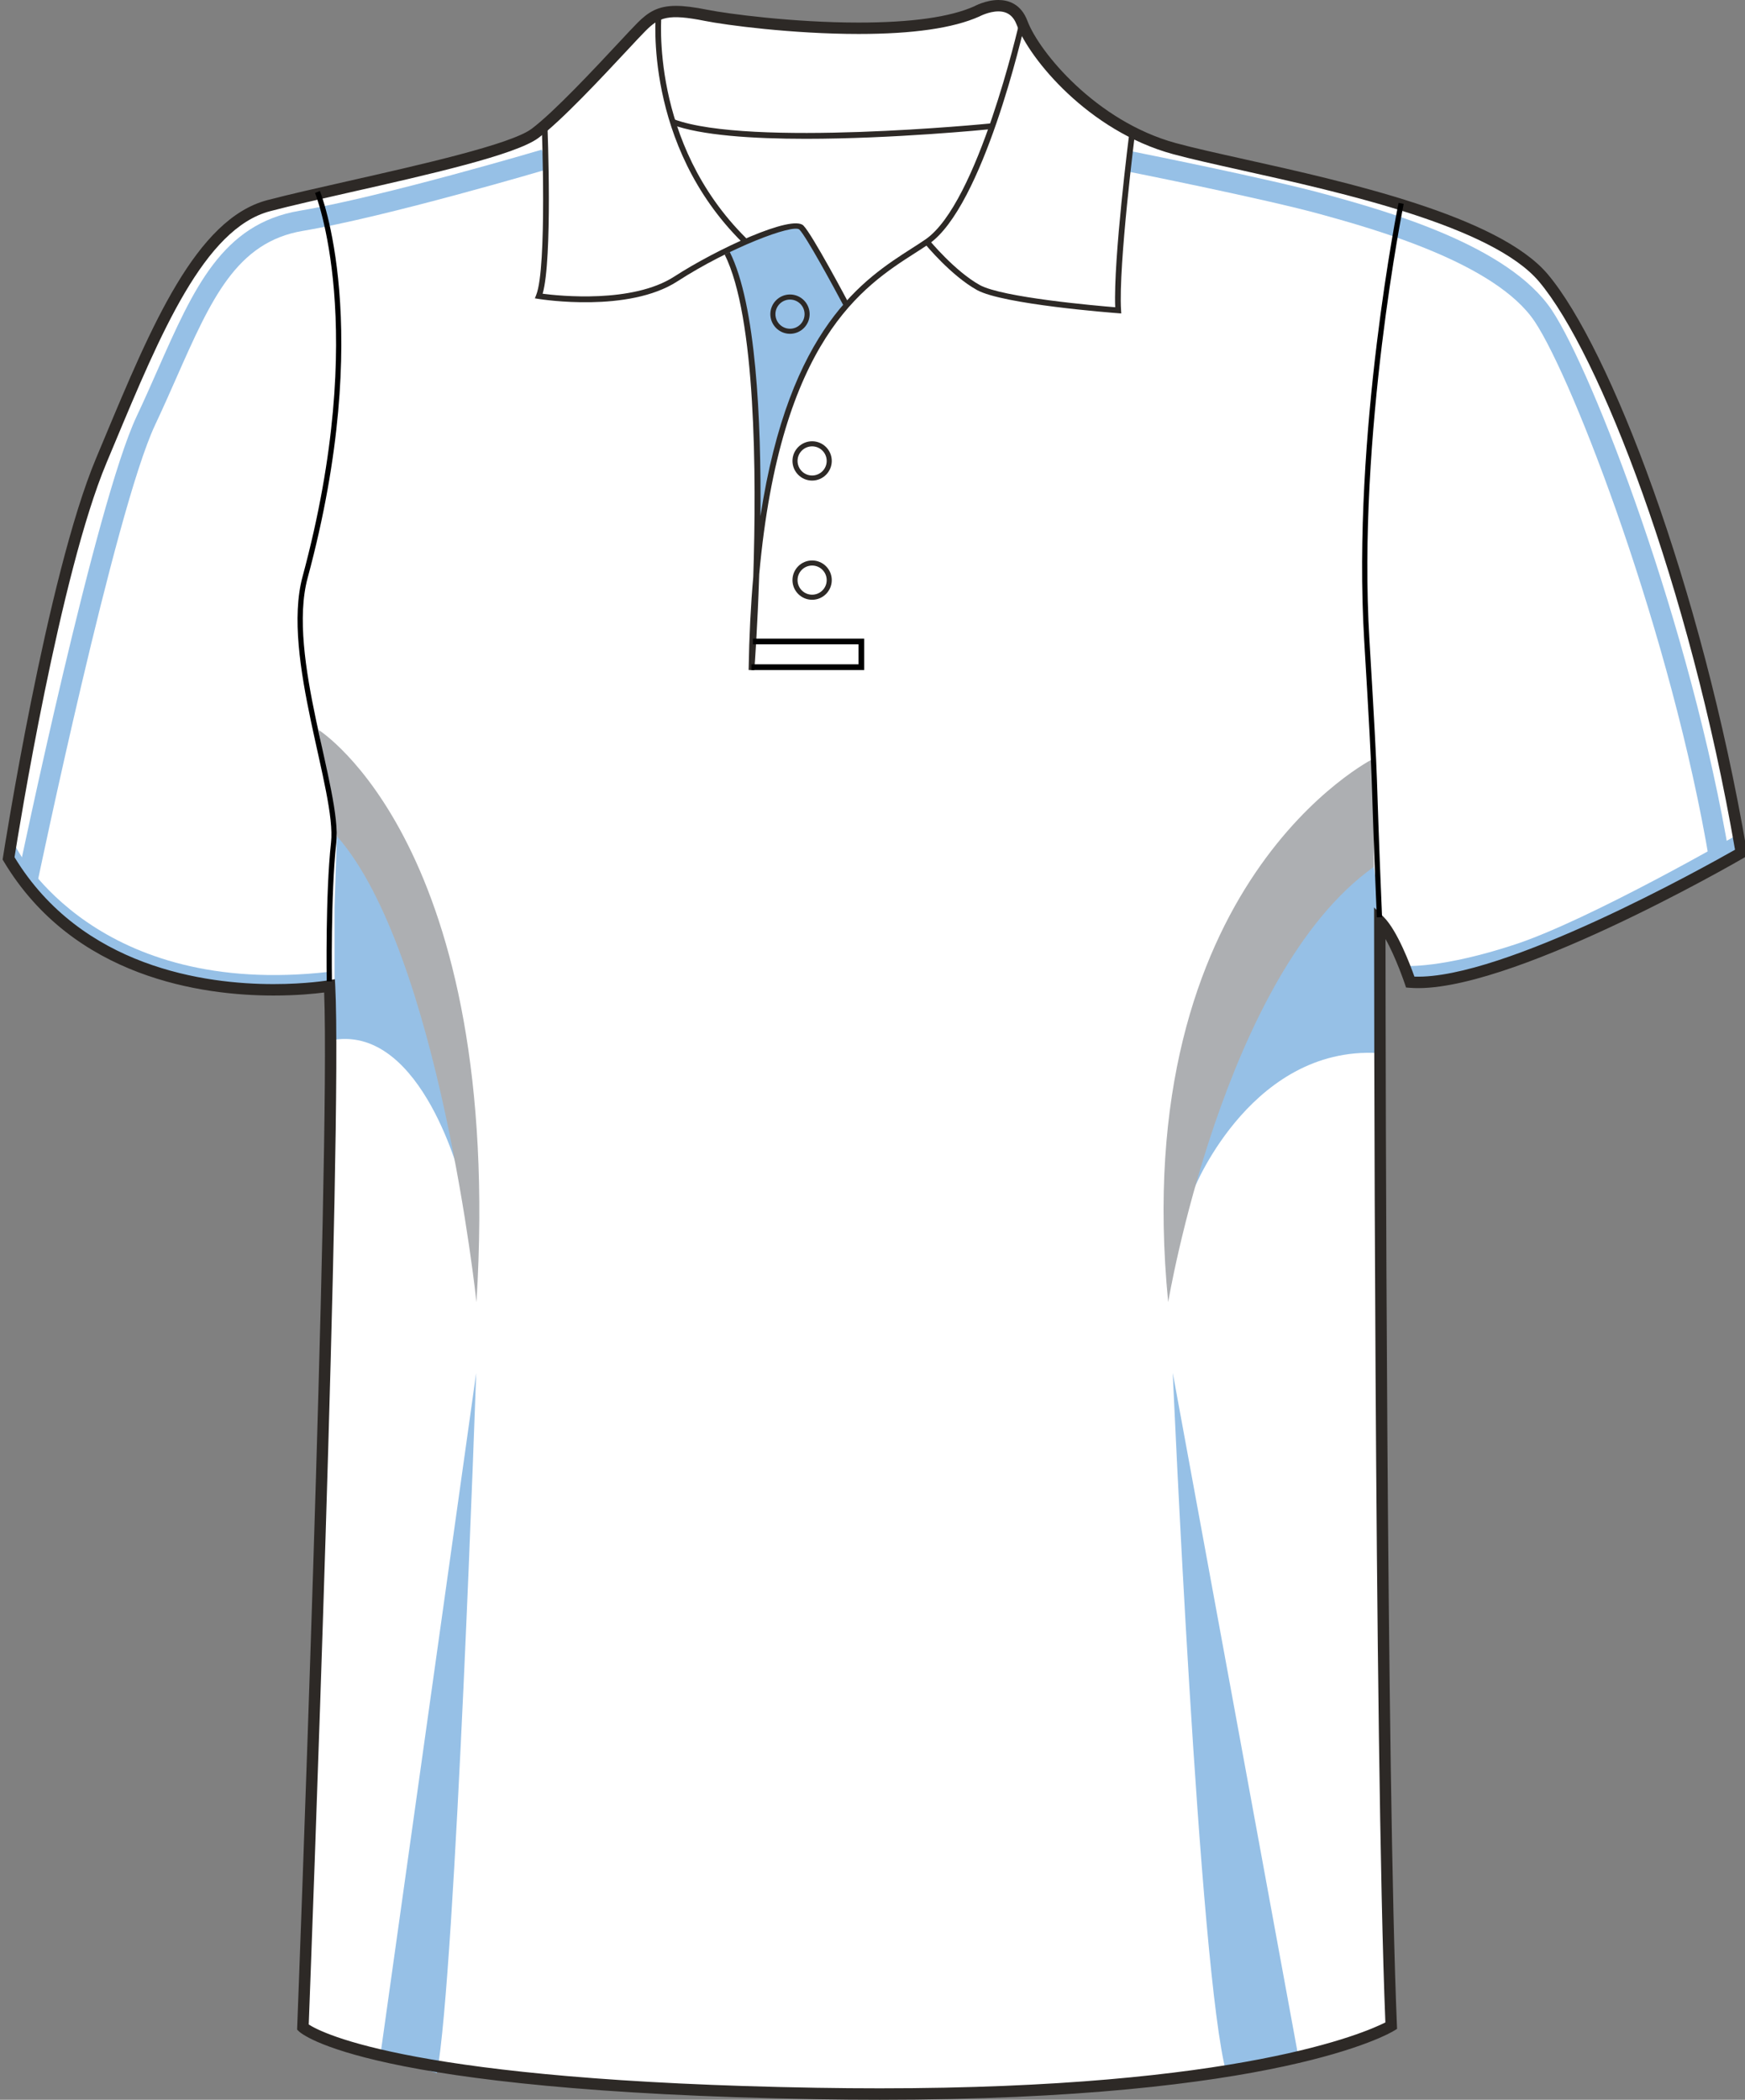 <svg xmlns="http://www.w3.org/2000/svg" xmlns:xlink="http://www.w3.org/1999/xlink" version="1.1" id="Layer_1" x="0px" y="0px" width="664.975px" height="800.001px" viewbox="1 0 664.975 800.001" enable-background="new 1 0 664.975 800.001" xml:space="preserve" class="svg0" ><rect width="100%" height="100%" fill="#808080" stroke="none"/>   <g id="front"> 	<path id="primary" fill="#FFFFFF" d="M125.587,376.729c0,0-90.336,9.722-122.32-48.59c0,0,16.465-106.567,35.313-151.522   c18.85-44.954,36.25-89.911,63.804-97.16c27.557-7.249,89.911-18.851,101.507-27.549c11.604-8.702,34.804-34.805,40.604-40.604   c5.801-5.803,10.15-7.256,24.647-4.352c14.503,2.898,76.859,10.152,102.964-1.451c0,0,13.054-7.249,17.401,4.35   c4.352,11.602,26.104,39.153,58.001,47.854c31.904,8.702,117.452,21.751,140.66,49.304c23.207,27.552,58.011,117.46,75.408,218.967   c0,0-89.911,52.203-126.158,49.306c0,0-5.808-17.398-11.606-23.203c0,0,0,316.421,4.354,420.829c0,0-46.4,28.71-218.96,25.812   c-172.565-2.899-195.771-25.23-195.771-25.23S128.487,433.288,125.587,376.729z" class="primary"></path> 	<g id="secondary" class="secondary"> 		<path fill="#96C0E6" d="M14.248,336.327l-7.602-1.578c1.212-5.826,29.848-143.024,45.391-176.05    c2.868-6.095,5.492-12.038,8.032-17.787c13.742-31.097,24.594-55.653,54.1-60.612c31.604-5.313,91.698-23.101,92.3-23.282    l2.208,7.443c-0.604,0.181-61.146,18.103-93.218,23.493c-25.383,4.268-34.99,26.004-48.287,56.096    c-2.558,5.788-5.204,11.772-8.111,17.95C43.903,194.208,14.542,334.908,14.248,336.327z" class="secondary"></path> 		<path fill="#96C0E6" d="M651.48,328.563c-14.396-86.374-51.846-183.862-66.63-206.04c-14.944-22.42-61.468-35.315-81.333-40.825    c-21.331-5.913-73.814-16.367-74.348-16.47l1.524-7.683c2.166,0.431,53.305,10.61,74.908,16.604    c22.463,6.227,69.199,19.184,85.766,44.025c15.505,23.259,53.038,120.313,67.835,209.095L651.48,328.563z" class="secondary"></path> 		<path fill="#96C0E6" d="M523.49,330.313c0,0-54.503,24.541-68.209,122.063c0,0,22.52-55.536,72.127-51.002V354.71L523.49,330.313z    " class="secondary"></path> 		<path fill="#96C0E6" d="M494.769,783.56l-47.86-260.474c0,0,10.005,229.104,20.445,266.749L494.769,783.56z" class="secondary"></path> 		<path fill="#96C0E6" d="M128.374,318.563c0,0,38.126,25.938,47.435,131.649c0,0-14.63-59.003-48.322-54.084v-50.586    L128.374,318.563z" class="secondary"></path> 		<path fill="#96C0E6" d="M144.909,783.307l36.553-260.222c0,0-7.869,229.104-14.962,266.749L144.909,783.307z" class="secondary"></path> 		<path fill="#96C0E6" d="M276.543,95.549c0,0,6.091,12.402,8.484,30.678c2.395,18.276,3.265,35.464,3.479,75.5l2.611-7.18    c0,0,7.614-53.74,31.767-78.327l-15.882-27.415c0,0-0.217-3.479-6.091-2.175C295.038,87.934,281.546,91.852,276.543,95.549z" class="secondary"></path> 		<path fill="#96C0E6" d="M538.127,374.542c-1.313,0-0.592-0.647-0.709-0.658l-1.795-5.875c0.104,0.01,13.794,0.997,41.68-8.159    c28.506-9.358,85.092-41.992,85.653-42.316l1.306,6.688c-2.323,1.342-55.776,32.264-84.921,41.831    C556.153,373.667,542.97,374.542,538.127,374.542z" class="secondary"></path> 		<path fill="#96C0E6" d="M6.171,322.95c1.245,2.402,30.842,57.407,119.273,47.311l0.143,6.469    c-7.542,0.862-14.325,0.805-21.081,0.805c-76.713,0-100.951-49.921-101.237-50.479l1.521-6.963" class="secondary"></path> 	</g> 	<g id="tertiary" class="tertiary"> 		<path fill="#ADAFB2" d="M523.49,288.976c0,0-93.992,46.872-78.326,207.131c0,0,20.887-124.974,78.326-165.793V288.976z" class="tertiary"></path> 		<path fill="#ADAFB2" d="M121.411,278.096c0,0,70.803,44.281,60.16,218.011c0,0-14.187-133.289-53.197-177.542L121.411,278.096z" class="tertiary"></path> 	</g> 	<g id="fortiary"> 		<path d="M307.1,52.885c-20.311,0-39.931-1.293-51.021-5.399l0.755-2.037c28.799,10.663,119.862,1.662,120.783,1.567l0.219,2.165    C375.495,49.412,340.382,52.885,307.1,52.885z" fill="#2D2926" stroke-width="2px"></path> 		<path d="M335.239,800.001c-7.833,0-15.937-0.068-24.075-0.204c-171.451-2.884-196.266-24.898-197.239-25.839l-0.701-0.677    l0.036-0.976c0.127-3.354,12.675-331.775,10.265-394.164c-3.438,0.449-10.291,1.158-19.28,1.158    c-26.989,0-76.237-6.646-102.841-51.132L1,327.492l0.12-0.775c0.166-1.069,16.721-107.351,35.457-152.032l2.987-7.14    c18.068-43.273,35.139-84.143,62.27-91.282c8.049-2.119,19.123-4.62,30.847-7.271c27.646-6.249,62.061-14.026,69.908-19.916    c8.549-6.413,23.959-22.925,33.164-32.787c3.203-3.429,5.729-6.14,7.203-7.613c4.083-4.082,7.785-6.442,14.646-6.442    c3.078,0,6.883,0.477,11.974,1.493c7.626,1.525,32.73,4.873,57.654,4.873c19.978,0,34.775-2.074,43.995-6.175    C371.238,2.41,375.628,0,380.462,0c3.688,0,8.604,1.387,11.081,7.996c4.391,11.703,26.143,38.228,56.538,46.52    c6.68,1.823,15.716,3.832,26.173,6.16c38.547,8.577,96.795,21.54,115.581,43.84c23.557,27.977,58.386,117.917,75.885,220    l0.255,1.489l-1.308,0.76c-3.599,2.092-91.062,52.501-127.425,49.591l-1.438-0.115l-0.454-1.363    c-0.046-0.13-3.386-10.064-7.367-17.104c0.037,46.577,0.401,319.252,4.347,413.953l0.056,1.271l-1.081,0.668    C529.568,774.734,486.97,800.001,335.239,800.001z M117.653,771.327c5.062,3.282,40.021,21.536,193.588,24.116    c8.116,0.137,16.188,0.204,23.998,0.204c137.213,0,185.17-21.269,192.691-25.104c-4.247-104.626-4.296-416.41-4.296-419.563v-5.25    l3.713,3.71c5.163,5.161,10.106,18.303,11.649,22.649c33.653,1.223,111.142-42.065,122.177-48.348    c-17.455-100.731-51.596-189.039-74.671-216.437C568.67,86.133,511.278,73.363,473.31,64.912    c-10.515-2.341-19.594-4.36-26.374-6.208c-32.292-8.811-54.666-36.385-59.467-49.189c-1.306-3.482-3.598-5.173-7.01-5.173    c-3.661,0-7.266,1.945-7.303,1.963c-9.948,4.435-25.349,6.638-45.933,6.638c-25.248,0-50.75-3.404-58.511-4.957    c-14.133-2.825-17.501-1.429-22.688,3.758c-1.421,1.42-3.927,4.106-7.099,7.506c-9.908,10.612-24.878,26.655-33.734,33.299    c-8.599,6.448-42.048,14.011-71.562,20.678c-11.686,2.643-22.721,5.136-30.699,7.236c-25.053,6.591-41.718,46.499-59.359,88.75    l-2.991,7.147C22.892,218.548,7.077,316.832,5.534,326.596c25.594,42.048,72.771,48.345,98.702,48.345    c12.465,0,20.887-1.438,20.971-1.451l2.417-0.42l0.127,2.452C130.549,429.897,118.481,749.496,117.653,771.327z" fill="#2D2926" stroke-width="2px"></path> 		<path d="M321.49,116.513c-3.814-7.2-14.278-26.456-16.861-29.039c-2.261-2.256-26.553,6.818-46.494,19.721    c-18.623,12.052-51.573,6.911-52.968,6.688l-1.341-0.217l0.502-1.262c4.215-10.538,2.122-64.267,2.101-64.81l2.172-0.084    c0.084,2.149,1.994,51.127-1.813,64.403c6.278,0.817,34.245,3.756,50.166-6.545c16.396-10.607,44.918-23.73,49.212-19.43    c3.34,3.341,16.68,28.488,17.246,29.56L321.49,116.513z" fill="#2D2926" stroke-width="2px"></path> 		<path d="M282.884,92.372C245.166,55.049,249.885,5.52,249.939,5.023l2.162,0.228c-0.051,0.487-4.646,49.008,32.313,85.576    L282.884,92.372z" fill="#2D2926" stroke-width="2px"></path> 		<path d="M287.453,255.363l-2.172-0.104c0.214-12.891,0.818-24.681,1.771-35.492c1.254-38.903,0.995-98.998-10.901-122.79    l1.942-0.974c10.021,20.041,12.021,63.98,11.695,100.678c11.021-72.157,39.401-90.349,57.734-102.093    c1.819-1.165,3.532-2.264,5.11-3.343c20.074-13.738,35.653-82.037,35.813-82.729l2.12,0.479    c-0.639,2.845-15.927,69.827-36.702,84.041c-1.596,1.089-3.326,2.201-5.168,3.378c-19.719,12.634-51.253,32.833-59.37,122.313    C288.672,238.904,287.581,253.667,287.453,255.363z" fill="#2D2926" stroke-width="2px"></path> 		<path d="M427.283,119.425l-1.247-0.095c-1.785-0.132-43.855-3.345-53.738-8.832c-9.854-5.479-19.484-17.17-19.888-17.667    l1.683-1.374c0.099,0.117,9.776,11.866,19.267,17.137c8.562,4.757,44.481,7.889,51.613,8.47    c-0.729-18.31,5.25-65.431,5.511-67.473l2.156,0.273c-0.063,0.51-6.502,51.214-5.431,68.312L427.283,119.425z" fill="#2D2926" stroke-width="2px"></path> 		<polygon points="329.325,255.279 286.339,255.279 286.339,253.104 327.149,253.104 327.149,245.493 286.91,245.493     286.91,243.318 329.325,243.318   "></polygon> 		<path d="M309.476,228.512c-4.128,0-7.485-3.357-7.485-7.485c0-4.131,3.357-7.491,7.485-7.491s7.489,3.359,7.489,7.491    C316.964,225.156,313.604,228.512,309.476,228.512z M309.476,215.47c-3.062,0-5.553,2.491-5.553,5.557    c0,3.062,2.491,5.553,5.553,5.553c3.063,0,5.556-2.491,5.556-5.553C315.031,217.961,312.54,215.47,309.476,215.47z" fill="#2D2926" stroke-width="2px"></path> 		<path d="M309.476,183.101c-4.128,0-7.485-3.36-7.485-7.49c0-4.129,3.357-7.488,7.485-7.488s7.489,3.359,7.489,7.488    C316.964,179.741,313.604,183.101,309.476,183.101z M309.476,170.057c-3.062,0-5.553,2.491-5.553,5.554s2.491,5.556,5.553,5.556    c3.063,0,5.556-2.493,5.556-5.556C315.031,172.547,312.54,170.057,309.476,170.057z" fill="#2D2926" stroke-width="2px"></path> 		<path d="M301.05,127.181c-4.13,0-7.489-3.359-7.489-7.491c0-4.128,3.361-7.488,7.489-7.488c4.125,0,7.486,3.36,7.486,7.488    C308.534,123.82,305.176,127.181,301.05,127.181z M301.05,114.137c-3.063,0-5.558,2.491-5.558,5.553    c0,3.065,2.491,5.557,5.558,5.557c3.063,0,5.553-2.494,5.553-5.557C306.602,116.628,304.114,114.137,301.05,114.137z" fill="#2D2926" stroke-width="2px"></path> 		<path fill="none" stroke="#000000" stroke-width="2px" stroke-miterlimit="10" d="M120.973,73.139    c0,0,21.035,51.448-4.707,146.795c-8.18,30.305,13.055,81.568,10.879,101.146c-2.177,19.576-1.651,52.807-1.651,52.807"></path> 		<path fill="none" stroke="#000000" stroke-width="2px" stroke-miterlimit="10" d="M525.669,349.46    c-2.727-64.293-0.877-39.886-4.813-105.599c-4.72-78.673,13.08-166.372,13.08-166.372"></path> 	</g> 	 </g> </svg>
